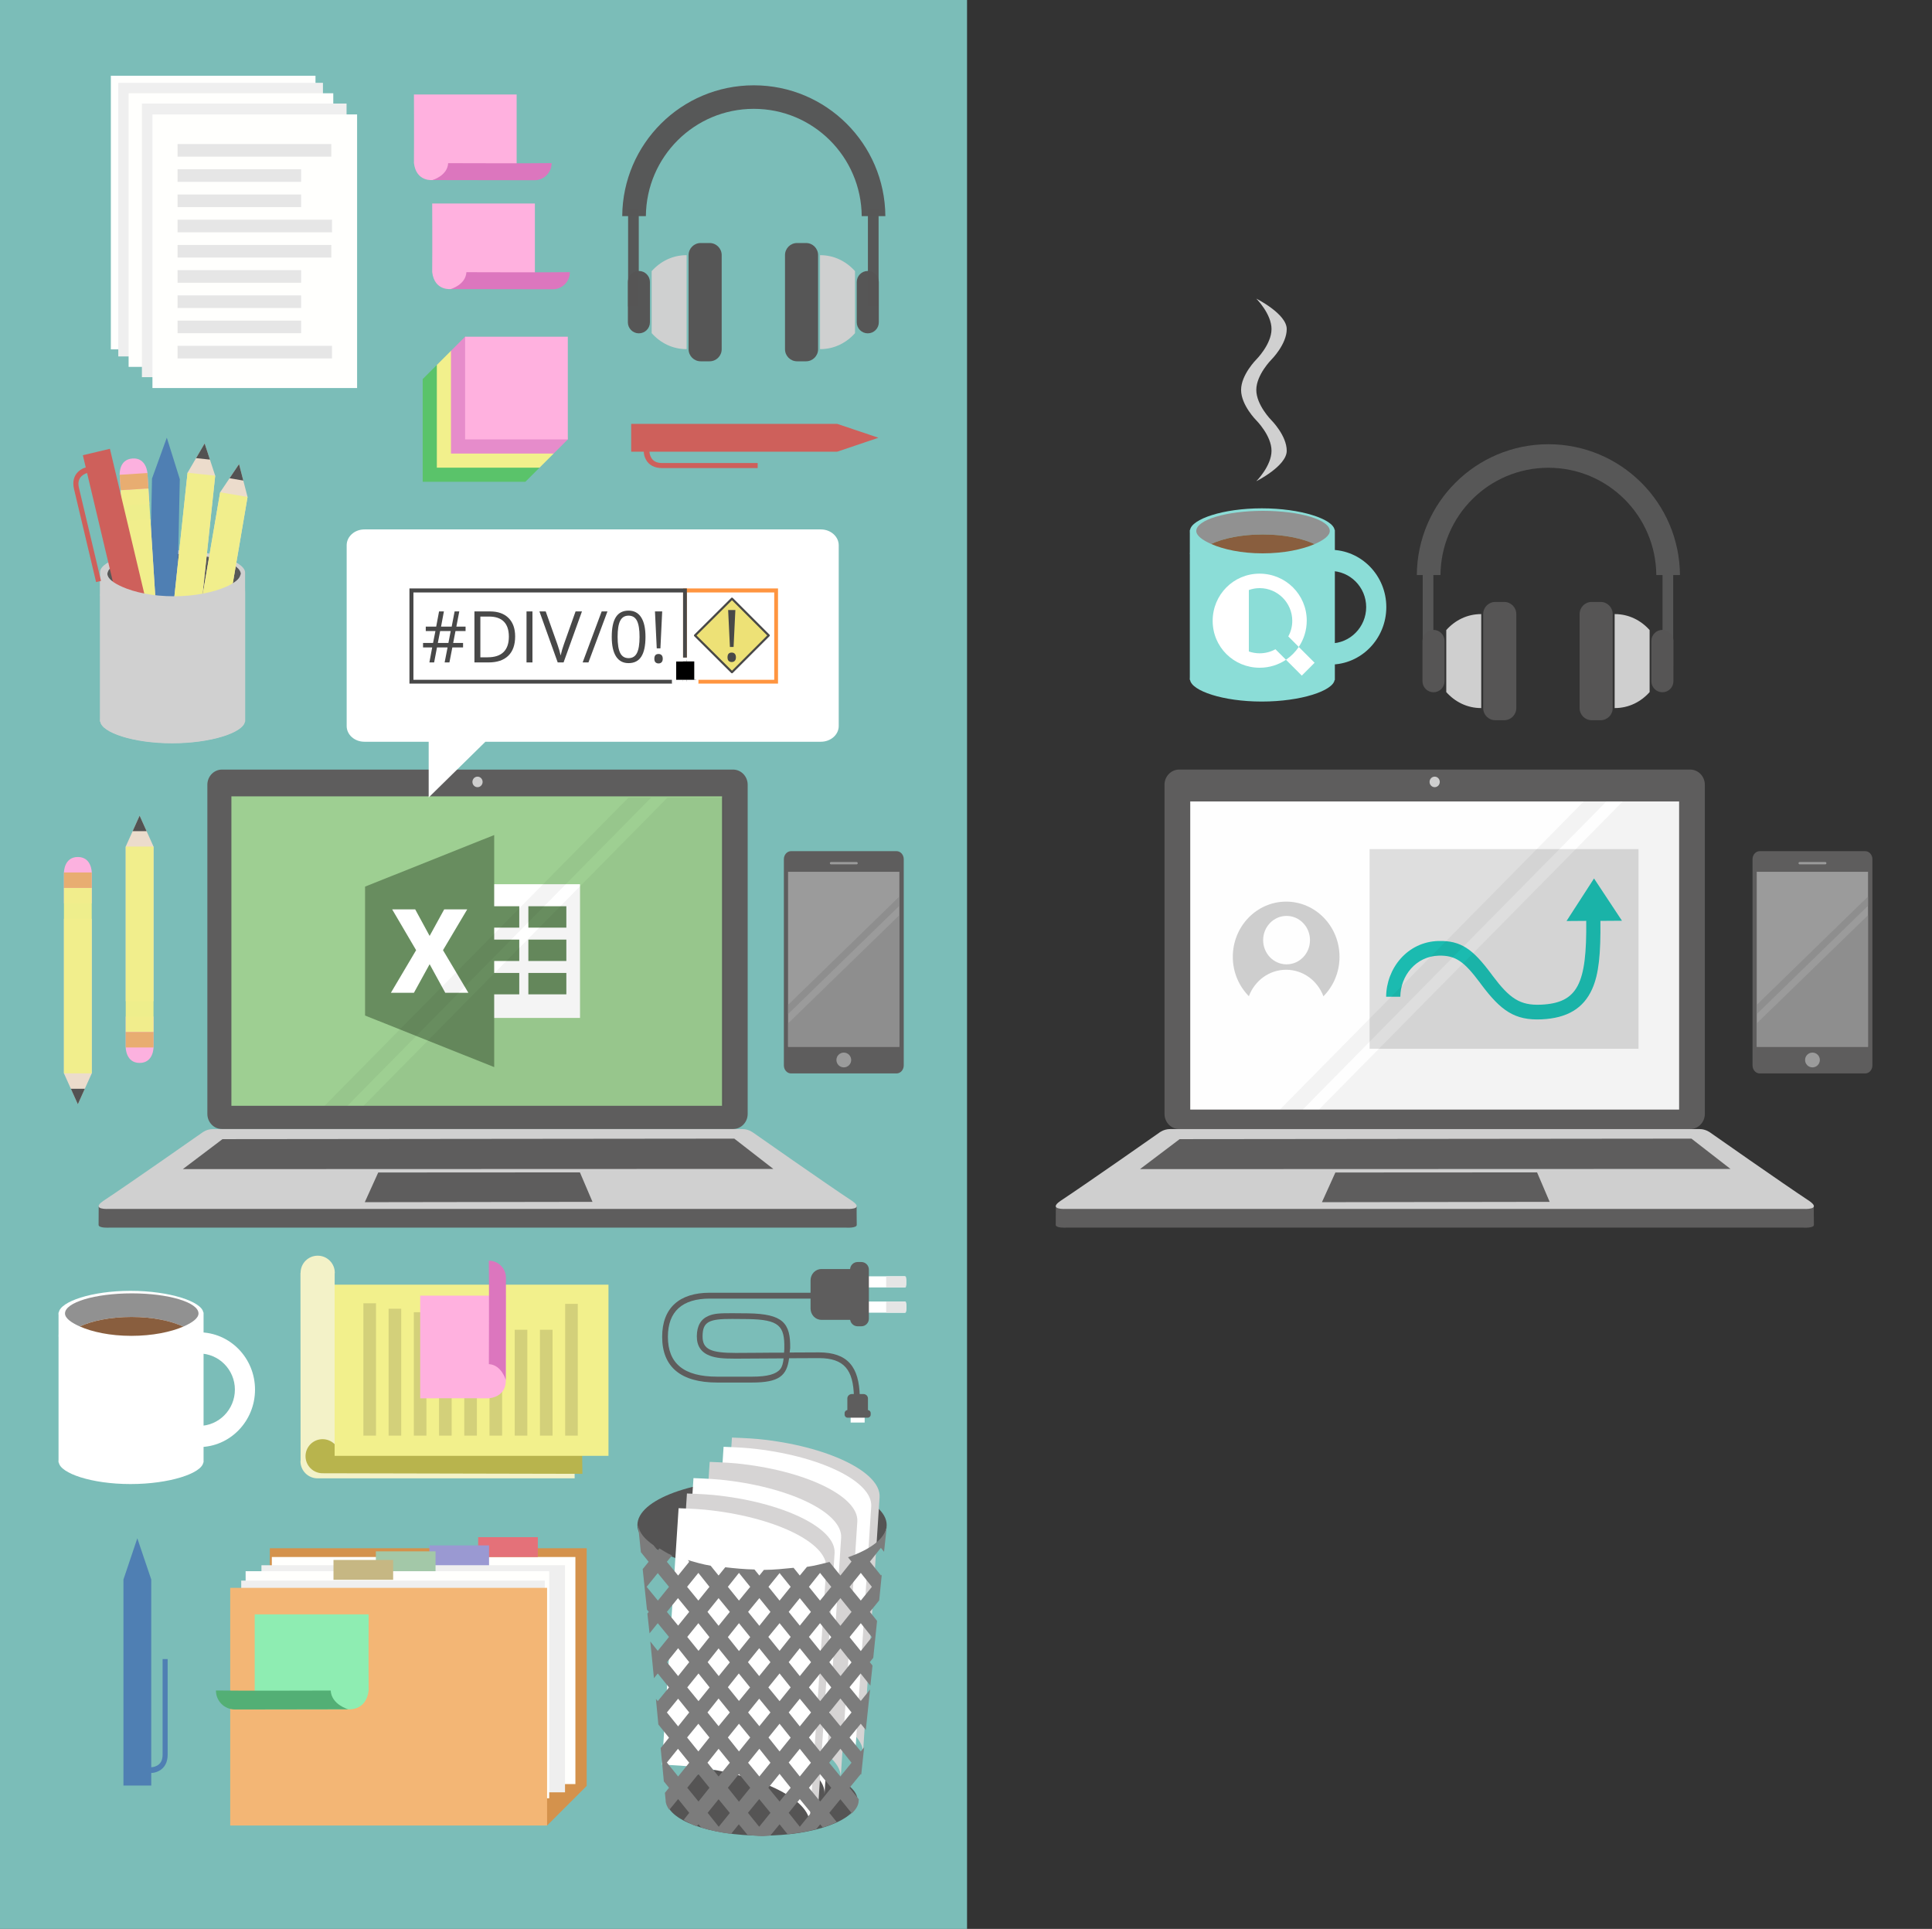 <?xml version="1.0" encoding="UTF-8" standalone="no"?>
<!DOCTYPE svg PUBLIC "-//W3C//DTD SVG 1.1//EN" "http://www.w3.org/Graphics/SVG/1.1/DTD/svg11.dtd">
<!-- Created with Vectornator (http://vectornator.io/) -->
<svg height="100%" stroke-miterlimit="10" style="fill-rule:nonzero;clip-rule:evenodd;stroke-linecap:round;stroke-linejoin:round;" version="1.1" viewBox="0 0 442.396 441.66" width="100%" xml:space="preserve" xmlns="http://www.w3.org/2000/svg" xmlns:vectornator="http://vectornator.io" xmlns:xlink="http://www.w3.org/1999/xlink">
<rect x="0" y="0" width="442.396" height="441.66" fill="#333333" stroke="none"/>
<defs/>
<clipPath id="ArtboardFrame">
<rect height="441.66" width="442.396" x="0" y="0"/>
</clipPath>
<g clip-path="url(#ArtboardFrame)" id="Layer-1" vectornator:layerName="Layer 1">
<path d="M221.437 2.61812e-14L221.437 444.023L-10.435 444.023L-10.435 1.94649e-14L221.437 2.61812e-14Z" fill="#8bddd7" fill-rule="nonzero" opacity="0.81" stroke="none"/>
<g opacity="1">
<path d="M25.382 17.345L25.382 79.996L72.244 79.996L72.244 17.345L25.382 17.345Z" fill="#fffffd" fill-rule="nonzero" opacity="1" stroke="none"/>
<path d="M27.087 18.964L27.087 81.614L73.948 81.614L73.948 18.964L27.087 18.964Z" fill="#efefef" fill-rule="nonzero" opacity="1" stroke="none"/>
<path d="M29.452 21.354L29.452 84.004L76.313 84.004L76.313 21.354L29.452 21.354Z" fill="#fffffd" fill-rule="nonzero" opacity="1" stroke="none"/>
<path d="M32.494 23.71L32.494 86.361L79.356 86.361L79.356 23.71L32.494 23.71Z" fill="#efefef" fill-rule="nonzero" opacity="1" stroke="none"/>
<g opacity="1">
<path d="M34.908 26.2L34.908 88.85L81.77 88.85L81.77 26.2L34.908 26.2Z" fill="#fffffd" fill-rule="nonzero" opacity="1" stroke="none"/>
<g opacity="1">
<path d="M40.659 56.081L40.659 58.969L75.865 58.969L75.865 56.081L40.659 56.081Z" fill="#e6e6e6" fill-rule="nonzero" opacity="1" stroke="none"/>
<path d="M40.659 32.978L40.659 35.866L75.865 35.866L75.865 32.978L40.659 32.978Z" fill="#e6e6e6" fill-rule="nonzero" opacity="1" stroke="none"/>
<path d="M40.659 61.857L40.659 64.745L68.947 64.745L68.947 61.857L40.659 61.857Z" fill="#e6e6e6" fill-rule="nonzero" opacity="1" stroke="none"/>
<path d="M40.659 38.754L40.659 41.642L68.947 41.642L68.947 38.754L40.659 38.754Z" fill="#e6e6e6" fill-rule="nonzero" opacity="1" stroke="none"/>
<path d="M40.659 67.633L40.659 70.521L68.947 70.521L68.947 67.633L40.659 67.633Z" fill="#e6e6e6" fill-rule="nonzero" opacity="1" stroke="none"/>
<path d="M40.659 44.53L40.659 47.417L68.947 47.417L68.947 44.53L40.659 44.53Z" fill="#e6e6e6" fill-rule="nonzero" opacity="1" stroke="none"/>
<path d="M40.659 73.409L40.659 76.297L68.947 76.297L68.947 73.409L40.659 73.409Z" fill="#e6e6e6" fill-rule="nonzero" opacity="1" stroke="none"/>
<path d="M40.659 50.305L40.659 53.193L58.045 53.193L76.019 53.193L76.019 50.305L40.659 50.305Z" fill="#e6e6e6" fill-rule="nonzero" opacity="1" stroke="none"/>
<path d="M40.659 79.185L40.659 82.073L58.045 82.073L76.019 82.073L76.019 79.185L40.659 79.185Z" fill="#e6e6e6" fill-rule="nonzero" opacity="1" stroke="none"/>
</g>
</g>
</g>
<g opacity="1">
<path d="M96.791 110.315L120.307 110.315L123.538 107.085L120.307 86.799L100.021 83.569L96.791 86.799L96.791 110.315Z" fill="#5ac36a" fill-rule="nonzero" opacity="1" stroke="none"/>
<path d="M100.027 107.085L123.543 107.085L126.773 103.854L123.543 83.569L103.257 80.338L100.027 83.569L100.027 107.085Z" fill="#f2f08c" fill-rule="nonzero" opacity="1" stroke="none"/>
<path d="M103.265 103.848L126.781 103.848L130.011 100.618L126.781 80.332L106.495 77.102L103.265 80.332L103.265 103.848Z" fill="#e68ccb" fill-rule="nonzero" opacity="1" stroke="none"/>
<path d="M106.503 100.614L130.019 100.614L130.019 77.097L106.503 77.097L106.503 100.614Z" fill="#ffb1df" fill-rule="nonzero" opacity="1" stroke="none"/>
</g>
<g opacity="1">
<path d="M68.801 334.581C68.801 336.745 70.554 338.498 72.718 338.498L131.584 338.498L131.516 299.298L76.635 299.298L76.635 291.579C76.637 291.529 76.664 291.486 76.664 291.435C76.664 289.271 74.912 287.518 72.747 287.518C70.583 287.518 68.83 289.271 68.83 291.435C68.83 291.445 68.83 291.455 68.83 291.464C68.83 291.464 68.801 291.464 68.801 291.464L68.83 334.437C68.828 334.487 68.801 334.53 68.801 334.581Z" fill="#f3f2c8" fill-rule="nonzero" opacity="1" stroke="#000000" stroke-linecap="butt" stroke-linejoin="round" stroke-width="0"/>
<path d="M73.864 337.335C71.708 337.335 69.961 335.588 69.961 333.433C69.961 331.278 71.708 329.531 73.864 329.531C74.93 329.531 75.896 329.958 76.6 330.651C76.762 330.81 133.251 329.674 133.251 329.674C133.251 329.674 133.363 337.467 133.363 337.467C133.363 337.467 76.019 337.335 73.864 337.335Z" fill="#b8b44d" fill-rule="nonzero" opacity="1" stroke="none"/>
<path d="M76.623 333.348L139.332 333.348L139.332 294.155L76.623 294.155L76.623 333.348Z" fill="#f2f08c" fill-rule="nonzero" opacity="1" stroke="none"/>
<g opacity="1">
<path d="M109.198 328.721L106.311 328.721L106.311 298.549L109.198 298.549L109.198 328.721Z" fill="#d3d07a" fill-rule="nonzero" opacity="1" stroke="none"/>
<path d="M132.302 328.721L129.414 328.721L129.414 298.549L132.302 298.549L132.302 328.721Z" fill="#d3d07a" fill-rule="nonzero" opacity="1" stroke="none"/>
<path d="M103.423 328.721L100.535 328.721L100.535 304.478L103.423 304.478L103.423 328.721Z" fill="#d3d07a" fill-rule="nonzero" opacity="1" stroke="none"/>
<path d="M126.526 328.721L123.638 328.721L123.638 304.478L126.526 304.478L126.526 328.721Z" fill="#d3d07a" fill-rule="nonzero" opacity="1" stroke="none"/>
<path d="M97.647 328.721L94.759 328.721L94.759 300.465L97.647 300.465L97.647 328.721Z" fill="#d3d07a" fill-rule="nonzero" opacity="1" stroke="none"/>
<path d="M120.75 328.721L117.862 328.721L117.862 304.478L120.75 304.478L120.75 328.721Z" fill="#d3d07a" fill-rule="nonzero" opacity="1" stroke="none"/>
<path d="M91.871 328.721L88.983 328.721L88.983 299.662L91.871 299.662L91.871 328.721Z" fill="#d3d07a" fill-rule="nonzero" opacity="1" stroke="none"/>
<path d="M114.974 328.721L112.086 328.721L112.086 313.821L112.086 298.417L114.974 298.417L114.974 328.721Z" fill="#d3d07a" fill-rule="nonzero" opacity="1" stroke="none"/>
<path d="M86.095 328.721L83.207 328.721L83.207 313.821L83.207 298.417L86.095 298.417L86.095 328.721Z" fill="#d3d07a" fill-rule="nonzero" opacity="1" stroke="none"/>
</g>
<g opacity="1">
<path d="M96.22 320.183L96.22 296.667L115.801 296.667L115.801 315.77C115.801 315.77 116.373 319.657 111.913 320.183C106.422 320.134 96.22 320.183 96.22 320.183Z" fill="#ffb1df" fill-rule="nonzero" opacity="1" stroke="#000000" stroke-linecap="butt" stroke-linejoin="round" stroke-width="0"/>
<path d="M115.816 315.969C115.816 315.969 114.853 312.511 111.945 312.349C111.945 310.195 112.015 293.311 111.931 288.662C114.098 288.662 115.854 290.409 115.854 292.563C115.854 294.717 115.816 315.969 115.816 315.969Z" fill="#dc76be" fill-rule="nonzero" opacity="1" stroke="none"/>
</g>
</g>
<g opacity="1">
<path d="M94.786 21.636L118.302 21.636L118.302 41.216L99.199 41.216C99.199 41.216 95.311 41.788 94.786 37.329C94.835 31.837 94.786 21.636 94.786 21.636Z" fill="#ffb1df" fill-rule="nonzero" opacity="1" stroke="#000000" stroke-linecap="butt" stroke-linejoin="round" stroke-width="0"/>
<path d="M99 41.232C99 41.232 102.458 40.268 102.619 37.36C104.774 37.36 121.657 37.431 126.307 37.347C126.307 39.514 124.56 41.27 122.406 41.27C120.252 41.27 99 41.232 99 41.232Z" fill="#dc76be" fill-rule="nonzero" opacity="1" stroke="none"/>
</g>
<g opacity="1">
<path d="M98.965 46.601L122.481 46.601L122.481 66.181L103.377 66.181C103.377 66.181 99.49 66.754 98.965 62.294C99.013 56.803 98.965 46.601 98.965 46.601Z" fill="#ffb1df" fill-rule="nonzero" opacity="1" stroke="#000000" stroke-linecap="butt" stroke-linejoin="round" stroke-width="0"/>
<path d="M103.178 66.197C103.178 66.197 106.637 65.234 106.798 62.325C108.953 62.325 125.836 62.396 130.485 62.312C130.485 64.479 128.739 66.235 126.585 66.235C124.43 66.235 103.178 66.197 103.178 66.197Z" fill="#dc76be" fill-rule="nonzero" opacity="1" stroke="none"/>
</g>
<g opacity="1">
<path d="M61.784 354.504L61.784 408.924L125.274 417.994L134.344 408.924L134.344 354.504L61.784 354.504Z" fill="#d4924c" fill-rule="nonzero" opacity="1" stroke="none"/>
<g opacity="1">
<path d="M131.757 356.511L62.244 356.511L62.244 408.506L131.757 408.506L131.757 356.511Z" fill="#fffffd" fill-rule="nonzero" opacity="1" stroke="none"/>
<path d="M109.492 351.969L123.154 351.969L123.154 356.511L109.492 356.511L109.492 351.969Z" fill="#e47179" fill-rule="nonzero" opacity="1" stroke="none"/>
</g>
<g opacity="1">
<path d="M129.379 358.398L59.866 358.398L59.866 410.392L129.379 410.392L129.379 358.398Z" fill="#efefef" fill-rule="nonzero" opacity="1" stroke="none"/>
<path d="M98.322 353.855L111.984 353.855L111.984 358.398L98.322 358.398L98.322 353.855Z" fill="#9a99d2" fill-rule="nonzero" opacity="1" stroke="none"/>
</g>
<g opacity="1">
<path d="M125.758 359.761L56.245 359.761L56.245 411.755L125.758 411.755L125.758 359.761Z" fill="#fffffd" fill-rule="nonzero" opacity="1" stroke="none"/>
<path d="M86.069 355.218L99.731 355.218L99.731 359.761L86.069 359.761L86.069 355.218Z" fill="#a3c8a8" fill-rule="nonzero" opacity="1" stroke="none"/>
</g>
<g opacity="1">
<path d="M124.749 361.917L55.236 361.917L55.236 413.912L124.749 413.912L124.749 361.917Z" fill="#efefef" fill-rule="nonzero" opacity="1" stroke="none"/>
<path d="M76.363 357.185L90.025 357.185L90.025 361.728L76.363 361.728L76.363 357.185Z" fill="#c6b783" fill-rule="nonzero" opacity="1" stroke="none"/>
</g>
<path d="M52.714 363.574L52.714 417.994L125.274 417.994L125.274 363.574L52.714 363.574Z" fill="#f3b675" fill-rule="nonzero" opacity="1" stroke="none"/>
<path d="M84.416 369.641L58.324 369.641L58.324 391.366L79.52 391.366C79.52 391.366 83.833 392 84.416 387.053C84.362 380.96 84.416 369.641 84.416 369.641Z" fill="#8eedb2" fill-rule="nonzero" opacity="1" stroke="none"/>
<path d="M79.741 391.383C79.741 391.383 75.903 390.314 75.725 387.087C73.334 387.087 54.601 387.166 49.443 387.073C49.443 389.477 51.38 391.426 53.771 391.426C56.161 391.426 79.741 391.383 79.741 391.383Z" fill="#53af75" fill-rule="nonzero" opacity="1" stroke="none"/>
</g>
<g opacity="1">
<g opacity="1">
<g opacity="1">
<path d="M48.755 262.816C47.291 262.811 46.255 263.656 46.255 263.656L22.599 276.177C22.599 276.177 22.574 280.194 22.575 280.462C22.576 281.24 24.954 281.097 24.954 281.097L25.603 281.097L189.453 281.097L189.518 281.097L193.804 281.097C193.804 281.097 196.246 281.243 196.182 280.431C196.161 280.164 196.152 276.16 196.152 276.16L172.503 263.656C172.503 263.656 171.467 262.811 170.003 262.816C170.003 262.816 169.104 262.816 169.094 262.816C138.426 262.833 50.997 262.817 49.664 262.816C49.654 262.816 48.755 262.816 48.755 262.816Z" fill="#5e5d5d" fill-rule="nonzero" opacity="1" stroke="none"/>
<path d="M47.482 255.05L47.482 179.683C47.482 177.766 48.984 176.212 50.837 176.212L167.851 176.212C169.704 176.212 171.206 177.766 171.206 179.683L171.206 255.05C171.206 256.967 169.704 258.521 167.851 258.521L50.837 258.521C48.984 258.521 47.482 256.967 47.482 255.05Z" fill="#5e5d5d" fill-rule="nonzero" opacity="1" stroke="none"/>
<path d="M48.755 258.529C47.291 258.524 46.255 259.369 46.255 259.369C46.255 259.369 29.622 271.04 23.622 274.995C20.648 277.069 24.954 276.81 24.954 276.81L25.603 276.81L189.453 276.81L189.518 276.81L193.804 276.81C193.804 276.81 198.11 277.069 195.136 274.995C189.136 271.04 172.503 259.369 172.503 259.369C172.503 259.369 171.467 258.524 170.003 258.529C170.003 258.529 169.104 258.529 169.094 258.529C138.426 258.546 50.997 258.53 49.664 258.529C49.654 258.529 48.755 258.529 48.755 258.529Z" fill="#d0d0d0" fill-rule="nonzero" opacity="1" stroke="none"/>
<path d="M50.941 260.834L41.864 267.696L177.076 267.651L168.14 260.716L50.941 260.834Z" fill="#5e5d5d" fill-rule="nonzero" opacity="1" stroke="none"/>
<path d="M86.608 268.47L83.531 275.267L135.67 275.188L132.791 268.443L86.608 268.47Z" fill="#5e5d5d" fill-rule="nonzero" opacity="1" stroke="none"/>
</g>
<path d="M108.177 179.036C108.177 178.369 108.699 177.828 109.344 177.828C109.989 177.828 110.511 178.369 110.511 179.036C110.511 179.703 109.989 180.244 109.344 180.244C108.699 180.244 108.177 179.703 108.177 179.036Z" fill="#cecece" fill-rule="nonzero" opacity="1" stroke="#000000" stroke-linecap="butt" stroke-linejoin="round" stroke-width="0"/>
</g>
<g opacity="1">
<path d="M52.987 182.344L52.987 253.195L165.335 253.195L165.335 182.344L52.987 182.344Z" fill="#9ecf92" fill-rule="nonzero" opacity="1" stroke="none"/>
<g opacity="1">
<path d="M132.814 202.462L132.814 233.077L109.161 233.077L109.161 202.462L132.814 202.462Z" fill="#ffffff" fill-rule="nonzero" opacity="1" stroke="none"/>
<path d="M129.685 207.505L129.685 212.404L120.987 212.404L120.987 207.505L129.685 207.505Z" fill="#688d5f" fill-rule="nonzero" opacity="1" stroke="none"/>
<path d="M118.902 207.505L118.902 212.404L110.204 212.404L110.204 207.505L118.902 207.505Z" fill="#688d5f" fill-rule="nonzero" opacity="1" stroke="none"/>
<path d="M129.685 215.142L129.685 220.041L120.987 220.041L120.987 215.142L129.685 215.142Z" fill="#688d5f" fill-rule="nonzero" opacity="1" stroke="none"/>
<path d="M118.902 215.142L118.902 220.041L110.204 220.041L110.204 215.142L118.902 215.142Z" fill="#688d5f" fill-rule="nonzero" opacity="1" stroke="none"/>
<path d="M129.685 222.779L129.685 227.678L120.987 227.678L120.987 222.779L129.685 222.779Z" fill="#688d5f" fill-rule="nonzero" opacity="1" stroke="none"/>
<path d="M118.902 222.779L118.902 227.678L110.204 227.678L110.204 222.779L118.902 222.779Z" fill="#688d5f" fill-rule="nonzero" opacity="1" stroke="none"/>
</g>
<path d="M113.161 191.201L113.161 244.339L83.596 232.53L83.596 203.009L113.161 191.201Z" fill="#688d5f" fill-rule="nonzero" opacity="1" stroke="none"/>
<path d="M95.284 217.565L89.798 208.217L95.071 208.217L98.378 214.301L101.716 208.217L106.989 208.217L101.441 217.565L107.248 227.322L101.959 227.322L98.378 220.777L94.781 227.322L89.508 227.322L95.284 217.565Z" fill="#ffffff" fill-rule="nonzero" opacity="1" stroke="none"/>
</g>
<path d="M143.911 182.628L74.325 253.195L79.553 253.195L149.106 182.628L143.911 182.628Z" fill="#000000" fill-rule="nonzero" opacity="0.043" stroke="none"/>
<path d="M152.84 182.628L83.254 253.195L165.732 253.195L165.732 182.628L152.84 182.628Z" fill="#000000" fill-rule="nonzero" opacity="0.043" stroke="none"/>
</g>
<path d="M193.97 191.076L193.97 191.076L193.97 191.146L193.97 191.146L193.97 191.076Z" fill="#4c4c4c" fill-rule="nonzero" opacity="1" stroke="none"/>
<g opacity="1">
<path d="M181.149 194.89L205.286 194.89C206.2 194.89 206.942 195.713 206.942 196.728L206.942 243.951C206.942 244.966 206.2 245.789 205.286 245.789L181.149 245.789C180.234 245.789 179.493 244.966 179.493 243.951L179.493 196.728C179.493 195.713 180.234 194.89 181.149 194.89Z" fill="#5e5d5d" fill-rule="nonzero" opacity="1" stroke="none"/>
<path d="M180.455 199.615L205.942 199.615L205.942 239.696L180.455 239.696L180.455 199.615Z" fill="#9b9b9b" fill-rule="nonzero" opacity="1" stroke="none"/>
<path d="M191.525 242.708C191.525 241.773 192.283 241.016 193.217 241.016C194.152 241.016 194.909 241.773 194.909 242.708C194.909 243.642 194.152 244.399 193.217 244.399C192.283 244.399 191.525 243.642 191.525 242.708Z" fill="#9b9b9b" fill-rule="nonzero" opacity="1" stroke="none"/>
<path d="M190.292 197.376L196.142 197.376C196.291 197.376 196.411 197.497 196.411 197.645L196.411 197.645C196.411 197.794 196.291 197.914 196.142 197.914L190.292 197.914C190.144 197.914 190.023 197.794 190.023 197.645L190.023 197.645C190.023 197.497 190.144 197.376 190.292 197.376Z" fill="#9b9b9b" fill-rule="nonzero" opacity="1" stroke="none"/>
<g opacity="0.669">
<path d="M205.944 209.548L180.453 234.329L180.453 239.696L205.944 239.696L205.944 209.548Z" fill="#888888" fill-rule="nonzero" opacity="1" stroke="none"/>
<path d="M205.944 205.272L180.453 230.09L180.453 232.2L205.944 207.401L205.944 205.272Z" fill="#888888" fill-rule="nonzero" opacity="1" stroke="none"/>
</g>
</g>
<g opacity="1">
<path d="M402.955 194.89L427.092 194.89C428.007 194.89 428.748 195.713 428.748 196.728L428.748 243.951C428.748 244.966 428.007 245.789 427.092 245.789L402.955 245.789C402.041 245.789 401.3 244.966 401.3 243.951L401.3 196.728C401.3 195.713 402.041 194.89 402.955 194.89Z" fill="#5e5d5d" fill-rule="nonzero" opacity="1" stroke="none"/>
<path d="M402.262 199.615L427.749 199.615L427.749 239.696L402.262 239.696L402.262 199.615Z" fill="#9b9b9b" fill-rule="nonzero" opacity="1" stroke="none"/>
<path d="M413.332 242.708C413.332 241.773 414.089 241.016 415.024 241.016C415.958 241.016 416.716 241.773 416.716 242.708C416.716 243.642 415.958 244.399 415.024 244.399C414.089 244.399 413.332 243.642 413.332 242.708Z" fill="#9b9b9b" fill-rule="nonzero" opacity="1" stroke="none"/>
<path d="M412.099 197.376L417.949 197.376C418.097 197.376 418.218 197.497 418.218 197.645L418.218 197.645C418.218 197.794 418.097 197.914 417.949 197.914L412.099 197.914C411.95 197.914 411.83 197.794 411.83 197.645L411.83 197.645C411.83 197.497 411.95 197.376 412.099 197.376Z" fill="#9b9b9b" fill-rule="nonzero" opacity="1" stroke="none"/>
<g opacity="0.669">
<path d="M427.751 209.548L402.26 234.329L402.26 239.696L427.751 239.696L427.751 209.548Z" fill="#888888" fill-rule="nonzero" opacity="1" stroke="none"/>
<path d="M427.751 205.272L402.26 230.09L402.26 232.2L427.751 207.401L427.751 205.272Z" fill="#888888" fill-rule="nonzero" opacity="1" stroke="none"/>
</g>
</g>
<g opacity="1">
<path d="M83.443 121.222C81.194 121.222 79.382 122.854 79.382 124.851L79.382 166.239C79.382 168.236 81.194 169.839 83.443 169.839L98.16 169.839L98.16 182.598L111.15 169.839L187.964 169.839C190.213 169.839 192.054 168.236 192.054 166.239L192.054 124.851C192.054 122.854 190.213 121.222 187.964 121.222L83.443 121.222Z" fill="#ffffff" fill-rule="nonzero" opacity="1" stroke="none"/>
<g opacity="1">
<path d="M167.531 137.112L175.955 145.399L167.708 153.867L159.001 145.58L167.531 137.112Z" fill="#ede176" fill-rule="nonzero" opacity="1" stroke="none"/>
<path d="M154.304 151.079L159.4 151.079L159.4 156.024L154.304 156.024L154.304 151.079Z" fill="#000000" fill-rule="nonzero" opacity="1" stroke="none"/>
<g opacity="1">
<path d="M167.436 136.91C166.382 137.963 160.028 144.274 158.975 145.328C158.877 145.425 158.878 145.578 158.975 145.675L167.436 154.093C167.533 154.19 167.686 154.19 167.783 154.093L176.201 145.675C176.298 145.578 176.298 145.425 176.201 145.328L167.783 136.91C167.686 136.813 167.533 136.813 167.436 136.91ZM167.61 137.431L175.68 145.501L167.61 153.572L159.495 145.501C160.709 144.288 166.396 138.644 167.61 137.431Z" fill="#484848" fill-rule="nonzero" opacity="1" stroke="none"/>
<path d="M167.979 148.137L167.14 148.137L166.733 139.677L168.387 139.677L167.979 148.137ZM166.589 150.51C166.589 149.785 166.909 149.423 167.548 149.423C167.857 149.423 168.095 149.516 168.263 149.703C168.43 149.889 168.514 150.158 168.514 150.51C168.514 150.85 168.429 151.115 168.259 151.304C168.088 151.494 167.851 151.588 167.548 151.588C167.271 151.588 167.042 151.504 166.861 151.336C166.68 151.169 166.589 150.893 166.589 150.51Z" fill="#484848" fill-rule="nonzero" opacity="1" stroke="none"/>
<g opacity="1">
<path d="M104.299 144.496L103.772 147.213L106.033 147.213L106.033 148.243L103.58 148.243L102.909 151.678L101.815 151.678L102.486 148.243L100.065 148.243L99.41 151.678L98.324 151.678L98.963 148.243L96.87 148.243L96.87 147.213L99.163 147.213L99.706 144.496L97.493 144.496L97.493 143.482L99.882 143.482L100.537 139.999L101.647 139.999L100.992 143.482L103.429 143.482L104.1 139.999L105.17 139.999L104.499 143.482L106.608 143.482L106.608 144.496L104.299 144.496ZM100.257 147.213L102.678 147.213L103.205 144.496L100.784 144.496L100.257 147.213Z" fill="#484848" fill-rule="nonzero" opacity="1" stroke="none"/>
<path d="M117.96 145.727C117.96 147.655 117.436 149.128 116.39 150.148C115.343 151.168 113.838 151.678 111.872 151.678L108.637 151.678L108.637 139.999L112.216 139.999C114.032 139.999 115.443 140.502 116.45 141.509C117.456 142.515 117.96 143.921 117.96 145.727ZM116.522 145.775C116.522 144.251 116.14 143.104 115.375 142.332C114.611 141.559 113.475 141.173 111.968 141.173L109.995 141.173L109.995 150.504L111.649 150.504C113.268 150.504 114.485 150.106 115.299 149.31C116.114 148.513 116.522 147.335 116.522 145.775Z" fill="#484848" fill-rule="nonzero" opacity="1" stroke="none"/>
<path d="M120.564 151.678L120.564 139.999L121.922 139.999L121.922 151.678L120.564 151.678Z" fill="#484848" fill-rule="nonzero" opacity="1" stroke="none"/>
<path d="M131.796 139.999L133.258 139.999L129.048 151.678L127.706 151.678L123.52 139.999L124.958 139.999L127.642 147.556C127.951 148.424 128.196 149.268 128.377 150.088C128.568 149.226 128.819 148.366 129.128 147.508L131.796 139.999Z" fill="#484848" fill-rule="nonzero" opacity="1" stroke="none"/>
<path d="M139.097 139.999L134.744 151.678L133.417 151.678L137.771 139.999L139.097 139.999Z" fill="#484848" fill-rule="nonzero" opacity="1" stroke="none"/>
<path d="M147.805 145.823C147.805 147.841 147.487 149.348 146.85 150.344C146.214 151.34 145.24 151.838 143.93 151.838C142.673 151.838 141.717 151.328 141.062 150.308C140.407 149.288 140.08 147.793 140.08 145.823C140.08 143.788 140.397 142.278 141.03 141.293C141.664 140.308 142.631 139.815 143.93 139.815C145.198 139.815 146.16 140.329 146.818 141.357C147.476 142.385 147.805 143.873 147.805 145.823ZM141.422 145.823C141.422 147.521 141.622 148.758 142.021 149.533C142.42 150.308 143.057 150.696 143.93 150.696C144.814 150.696 145.455 150.303 145.852 149.517C146.248 148.732 146.447 147.5 146.447 145.823C146.447 144.145 146.248 142.916 145.852 142.136C145.455 141.356 144.814 140.966 143.93 140.966C143.057 140.966 142.42 141.35 142.021 142.12C141.622 142.889 141.422 144.124 141.422 145.823Z" fill="#484848" fill-rule="nonzero" opacity="1" stroke="none"/>
<path d="M151.224 148.459L150.385 148.459L149.978 139.999L151.631 139.999L151.224 148.459ZM149.834 150.831C149.834 150.107 150.153 149.745 150.792 149.745C151.101 149.745 151.34 149.838 151.507 150.025C151.675 150.211 151.759 150.48 151.759 150.831C151.759 151.172 151.674 151.437 151.503 151.626C151.333 151.815 151.096 151.91 150.792 151.91C150.516 151.91 150.287 151.826 150.105 151.658C149.924 151.49 149.834 151.215 149.834 150.831Z" fill="#484848" fill-rule="nonzero" opacity="1" stroke="none"/>
</g>
<path d="M153.898 150.578L153.898 155.655L154.809 155.655C154.809 154.718 154.809 152.384 154.809 151.446L156.414 151.446L156.414 150.578L153.898 150.578Z" fill="#ffffff" fill-rule="nonzero" opacity="1" stroke="none"/>
<path d="M156.414 134.74L156.414 150.578L157.282 150.578C157.282 145.063 157.282 136.669 157.282 135.652L177.286 135.652L177.286 155.655L159.886 155.655L159.886 156.523L178.154 156.523L178.154 134.74L156.414 134.74Z" fill="#ff9540" fill-rule="nonzero" opacity="1" stroke="none"/>
<path d="M93.757 134.74L93.757 156.523L153.898 156.523L153.898 155.655L94.668 155.655C94.668 154.292 94.668 137.015 94.668 135.652L156.414 135.652L156.414 150.578L157.282 150.578L157.282 134.74L93.757 134.74Z" fill="#484848" fill-rule="nonzero" opacity="1" stroke="none"/>
<path d="M156.414 150.578L156.414 151.446L157.282 151.446C157.282 151.158 157.282 150.899 157.282 150.578L156.414 150.578Z" fill="#ffffff" fill-rule="nonzero" opacity="1" stroke="none"/>
<path d="M153.898 150.578L153.898 155.655L153.898 156.523L156.414 156.523L156.414 155.655L154.809 155.655C154.809 154.718 154.809 152.384 154.809 151.446L156.414 151.446L156.414 150.578L153.898 150.578Z" fill="#ffffff" fill-rule="nonzero" opacity="1" stroke="none"/>
<path d="M156.414 155.655L156.414 156.523L157.282 156.523L157.282 155.655L156.414 155.655Z" fill="#ffffff" fill-rule="nonzero" opacity="1" stroke="none"/>
<path d="M157.282 150.578L157.282 151.446L158.975 151.446L158.975 155.655L159.886 155.655L159.886 150.578L157.282 150.578Z" fill="#ffffff" fill-rule="nonzero" opacity="1" stroke="none"/>
<path d="M157.282 155.655L157.282 156.523L159.886 156.523L159.886 155.655L158.975 155.655L157.282 155.655Z" fill="#ffffff" fill-rule="nonzero" opacity="1" stroke="none"/>
</g>
</g>
</g>
<g opacity="1">
<path d="M172.607 19.534C156.023 19.534 142.592 32.931 142.48 49.488L147.895 49.488C148.006 35.913 159.005 24.92 172.607 24.92C186.208 24.92 197.207 35.913 197.318 49.488L202.733 49.488C202.621 32.931 189.19 19.534 172.607 19.534Z" fill="#585858" fill-rule="nonzero" opacity="0.995" stroke="none"/>
<g opacity="1">
<path d="M198.74 47.865L201.182 47.865L201.182 70.173L198.74 70.173L198.74 47.865Z" fill="#585858" fill-rule="nonzero" opacity="0.995" stroke="none"/>
<g opacity="1">
<path d="M182.518 55.644L184.566 55.644C186.093 55.644 187.331 56.882 187.331 58.409L187.331 79.963C187.331 81.49 186.093 82.728 184.566 82.728L182.518 82.728C180.991 82.728 179.753 81.49 179.753 79.963L179.753 58.409C179.753 56.882 180.991 55.644 182.518 55.644Z" fill="#565555" fill-rule="nonzero" opacity="0.985" stroke="none"/>
<path d="M198.708 62.045L198.708 62.045C200.103 62.045 201.234 63.176 201.234 64.572L201.234 73.8C201.234 75.195 200.103 76.326 198.708 76.326L198.708 76.326C197.313 76.326 196.183 75.195 196.183 73.8L196.183 64.572C196.183 63.176 197.313 62.045 198.708 62.045Z" fill="#565555" fill-rule="nonzero" opacity="0.985" stroke="none"/>
<path d="M187.778 58.428L187.778 79.943C187.795 79.943 187.818 79.943 187.835 79.943C191.031 79.943 193.812 78.499 195.785 76.285L195.785 62.086C193.812 59.873 191.031 58.428 187.835 58.428C187.818 58.428 187.795 58.428 187.778 58.428Z" fill="#d0d0d0" fill-rule="nonzero" opacity="0.995" stroke="none"/>
</g>
</g>
<g opacity="1">
<path d="M146.267 47.865L143.825 47.865L143.825 70.173L146.267 70.173L146.267 47.865Z" fill="#585858" fill-rule="nonzero" opacity="0.995" stroke="none"/>
<g opacity="1">
<path d="M162.489 55.644L160.441 55.644C158.914 55.644 157.676 56.882 157.676 58.409L157.676 79.963C157.676 81.49 158.914 82.728 160.441 82.728L162.489 82.728C164.016 82.728 165.254 81.49 165.254 79.963L165.254 58.409C165.254 56.882 164.016 55.644 162.489 55.644Z" fill="#565555" fill-rule="nonzero" opacity="0.985" stroke="none"/>
<path d="M146.298 62.045L146.298 62.045C144.903 62.045 143.772 63.176 143.772 64.572L143.772 73.8C143.772 75.195 144.903 76.326 146.298 76.326L146.298 76.326C147.693 76.326 148.824 75.195 148.824 73.8L148.824 64.572C148.824 63.176 147.693 62.045 146.298 62.045Z" fill="#565555" fill-rule="nonzero" opacity="0.985" stroke="none"/>
<path d="M157.229 58.428L157.229 79.943C157.212 79.943 157.189 79.943 157.172 79.943C153.975 79.943 151.195 78.499 149.222 76.285L149.222 62.086C151.195 59.873 153.975 58.428 157.172 58.428C157.189 58.428 157.212 58.428 157.229 58.428Z" fill="#d0d0d0" fill-rule="nonzero" opacity="0.995" stroke="none"/>
</g>
</g>
</g>
<g opacity="1">
<path d="M145.959 349.185C145.959 343.381 158.736 338.677 174.497 338.677C190.257 338.677 203.034 343.381 203.034 349.185C203.034 354.988 190.257 359.693 174.497 359.693C158.736 359.693 145.959 354.988 145.959 349.185Z" fill="#555454" fill-rule="nonzero" opacity="1" stroke="none"/>
<path d="M152.621 412.259C152.621 407.81 162.415 404.204 174.497 404.204C186.578 404.204 196.372 407.81 196.372 412.259C196.372 416.708 186.578 420.314 174.497 420.314C162.415 420.314 152.621 416.708 152.621 412.259Z" fill="#555454" fill-rule="nonzero" opacity="1" stroke="none"/>
<g opacity="1">
<path d="M173.658 329.505C171.589 329.3 167.601 329.163 167.601 329.163L163.799 387.877C163.799 387.877 167.784 388.057 169.853 388.262C185.563 389.822 197.982 395.745 197.608 401.53C197.233 407.315 201.19 346.212 201.41 342.816C201.785 337.031 189.369 331.065 173.658 329.505Z" fill="#d6d4d4" fill-rule="nonzero" opacity="1" stroke="none"/>
<path d="M171.745 331.62C169.676 331.414 165.688 331.278 165.688 331.278L161.885 389.992C161.885 389.992 165.871 390.171 167.94 390.377C183.65 391.936 196.069 397.859 195.694 403.644C195.32 409.429 199.277 348.327 199.497 344.93C199.872 339.145 187.455 333.179 171.745 331.62Z" fill="#ffffff" fill-rule="nonzero" opacity="1" stroke="none"/>
<path d="M168.56 335.074C166.492 334.869 162.503 334.732 162.503 334.732L158.701 393.446C158.701 393.446 162.686 393.626 164.755 393.831C180.465 395.391 192.884 401.314 192.51 407.099C192.135 412.883 196.092 351.781 196.312 348.385C196.687 342.6 184.271 336.634 168.56 335.074Z" fill="#d6d4d4" fill-rule="nonzero" opacity="1" stroke="none"/>
<path d="M164.852 338.791C162.783 338.585 158.794 338.449 158.794 338.449L154.992 397.163C154.992 397.163 158.977 397.342 161.046 397.548C176.757 399.107 189.175 405.03 188.801 410.815C188.426 416.6 192.384 355.498 192.603 352.101C192.978 346.316 180.562 340.35 164.852 338.791Z" fill="#ffffff" fill-rule="nonzero" opacity="1" stroke="none"/>
<path d="M163.355 342.308C161.286 342.102 157.298 341.966 157.298 341.966L153.495 400.68C153.495 400.68 157.48 400.859 159.549 401.065C175.26 402.625 187.679 408.548 187.304 414.333C186.93 420.117 190.887 359.015 191.107 355.618C191.481 349.834 179.065 343.868 163.355 342.308Z" fill="#d6d4d4" fill-rule="nonzero" opacity="1" stroke="none"/>
<path d="M161.445 345.679C159.376 345.474 155.388 345.337 155.388 345.337L151.585 404.052C151.585 404.052 155.57 404.231 157.639 404.436C173.35 405.996 185.769 411.919 185.394 417.704C185.019 423.489 188.977 362.386 189.197 358.99C189.571 353.205 177.155 347.239 161.445 345.679Z" fill="#ffffff" fill-rule="nonzero" opacity="1" stroke="none"/>
</g>
<path d="M146.122 349.327C146.122 349.327 146.631 354.31 146.748 355.407L148.524 357.606L147.166 359.288C147.439 361.839 147.713 364.511 148.141 368.559L148.559 369.076L148.246 369.464C148.46 371.491 148.501 371.778 148.733 373.992L150.614 371.664L153.191 374.811L150.614 378.002L148.908 375.846C149.319 379.786 149.337 380.281 149.743 384.255L150.614 383.177L153.191 386.368L150.614 389.515L150.196 388.998C150.45 391.52 150.538 392.644 150.753 394.862L153.191 397.881L151.276 400.252C151.491 402.597 151.917 406.601 152.007 407.885L153.191 409.351L152.251 410.515C152.26 410.71 152.425 412.163 152.425 412.283C152.425 413.016 152.767 413.72 153.261 414.396L155.281 411.938L157.823 415.086L156.534 416.724C157.483 417.24 158.329 417.769 159.564 418.191L159.947 417.716L160.539 418.449C162.575 419.074 164.843 419.591 167.4 419.915L169.176 417.716L171.196 420.174C172.32 420.239 173.331 420.433 174.505 420.433C175.171 420.433 175.734 420.325 176.385 420.303L178.51 417.716L180.355 420.002C182.761 419.753 184.904 419.351 186.903 418.837L187.808 417.716L188.4 418.449C189.616 418.079 190.628 417.655 191.604 417.199L189.898 415.086L192.44 411.981L194.982 415.129L194.634 415.56C195.863 414.547 196.619 413.464 196.619 412.283C196.619 412.274 196.654 411.993 196.654 411.981L194.53 409.351L197.107 406.203L197.211 406.332C197.321 405.138 197.673 402.099 197.873 400.08L197.107 401.029L194.53 397.838L197.107 394.69L198.256 396.113C198.618 392.526 198.774 391.271 199.231 386.842L197.107 389.472L194.53 386.325L197.072 383.177L199.301 385.98C199.531 383.756 199.552 383.638 199.788 381.366L199.161 380.589L199.962 379.598C200.395 375.448 200.441 374.889 200.833 371.146L199.196 369.076L201.321 366.446C201.56 364.164 201.735 362.223 201.913 360.538L201.739 360.754L199.196 357.563L201.704 354.415L202.435 355.321C202.54 354.327 203.041 349.617 203.062 349.413C202.749 352.24 199.394 354.75 194.181 356.571L194.982 357.563L192.44 360.754L189.933 357.649C188.251 358.055 186.681 358.501 184.778 358.771L183.142 360.754L181.714 358.986C179.49 359.202 177.324 359.45 174.923 359.46L173.878 360.754L172.763 359.374C170.431 359.316 168.222 359.109 166.077 358.857L164.544 360.754L162.733 358.512C160.797 358.182 159.182 357.692 157.51 357.218L157.823 357.606L155.281 360.754L152.704 357.606L153.888 356.14C152.712 355.676 151.931 355.081 150.997 354.545L150.614 355.019L149.639 353.812C147.694 352.451 146.34 350.958 146.191 349.327L146.122 349.327ZM159.913 360.15L162.455 363.341L159.913 366.489L157.335 363.341L159.913 360.15ZM169.211 360.15L171.788 363.341L169.211 366.489L166.669 363.341L169.211 360.15ZM187.773 360.15L190.35 363.341L187.773 366.489L185.231 363.341L187.773 360.15ZM197.107 360.15L199.649 363.341L197.107 366.489L194.53 363.341L197.107 360.15ZM150.614 360.194L153.191 363.341L150.649 366.489L148.072 363.341L150.614 360.194ZM178.51 360.194L181.052 363.341L178.51 366.489L175.967 363.341L178.51 360.194ZM155.246 365.929L157.823 369.076L155.281 372.224L152.704 369.076L155.246 365.929ZM164.544 365.929L167.122 369.076L164.544 372.267L162.002 369.076L164.544 365.929ZM173.878 365.929L176.42 369.076L173.878 372.267L171.301 369.076L173.878 365.929ZM183.142 365.929L185.684 369.076L183.142 372.224L180.599 369.076L183.142 365.929ZM192.44 365.929L194.982 369.076L192.44 372.267L189.863 369.076L192.44 365.929ZM159.913 371.664L162.455 374.854L159.947 378.002L157.37 374.811L159.913 371.664ZM169.211 371.664L171.788 374.854L169.211 378.045L166.669 374.854L169.211 371.664ZM178.51 371.664L181.052 374.811L178.51 378.002L175.933 374.811L178.51 371.664ZM187.773 371.664L190.35 374.854L187.808 378.002L185.231 374.811L187.773 371.664ZM197.107 371.664L199.649 374.854L197.107 378.045L194.53 374.854L197.107 371.664ZM155.281 377.399L157.823 380.589L155.281 383.78L152.704 380.589L155.281 377.399ZM173.843 377.399L176.42 380.589L173.843 383.78L171.266 380.589L173.843 377.399ZM183.142 377.399L185.719 380.589L183.142 383.78L180.599 380.589L183.142 377.399ZM164.544 377.442L167.122 380.633L164.579 383.78L162.037 380.589L164.544 377.442ZM192.44 377.442L194.982 380.633L192.475 383.78L189.898 380.589L192.44 377.442ZM159.947 383.177L162.49 386.368L159.947 389.515L157.37 386.368L159.947 383.177ZM169.176 383.177L171.753 386.368L169.211 389.472L166.669 386.325L169.176 383.177ZM178.51 383.177L181.052 386.368L178.51 389.515L175.933 386.368L178.51 383.177ZM187.808 383.177L190.35 386.368L187.808 389.515L185.231 386.368L187.808 383.177ZM164.544 388.912L167.122 392.103L164.544 395.25L162.002 392.103L164.544 388.912ZM192.44 388.912L194.982 392.103L192.44 395.25L189.863 392.103L192.44 388.912ZM155.281 388.955L157.823 392.103L155.281 395.294L152.704 392.103L155.281 388.955ZM173.843 388.955L176.42 392.103L173.878 395.25L171.301 392.103L173.843 388.955ZM183.142 388.955L185.719 392.103L183.142 395.294L180.599 392.103L183.142 388.955ZM159.913 394.69L162.455 397.838L159.913 401.029L157.335 397.838L159.913 394.69ZM169.211 394.69L171.788 397.838L169.211 401.029L166.669 397.838L169.211 394.69ZM178.51 394.69L181.052 397.881L178.51 401.029L175.967 397.838L178.51 394.69ZM187.773 394.69L190.35 397.838L187.773 401.029L185.231 397.838L187.773 394.69ZM155.246 400.425L157.823 403.616L155.281 406.764L152.704 403.573L155.246 400.425ZM164.544 400.425L167.122 403.616L164.544 406.764L162.002 403.616L164.544 400.425ZM173.878 400.425L176.42 403.616L173.878 406.764L171.301 403.616L173.878 400.425ZM183.142 400.425L185.684 403.616L183.142 406.764L180.599 403.573L183.142 400.425ZM192.44 400.425L194.982 403.616L192.44 406.764L189.863 403.616L192.44 400.425ZM178.51 406.16L181.052 409.351L178.51 412.499L175.933 409.351L178.51 406.16ZM159.913 406.203L162.455 409.351L159.947 412.499L157.37 409.351L159.913 406.203ZM169.211 406.203L171.788 409.351L169.211 412.542L166.669 409.351L169.211 406.203ZM187.773 406.203L190.35 409.351L187.808 412.499L185.231 409.351L187.773 406.203ZM173.843 411.938L176.42 415.086L173.843 418.277L171.266 415.086L173.843 411.938ZM183.142 411.938L185.719 415.086L183.142 418.277L180.599 415.086L183.142 411.938ZM164.544 411.981L167.122 415.129L164.579 418.277L162.037 415.086L164.544 411.981Z" fill="#7c7c7c" fill-rule="nonzero" opacity="1" stroke="#000000" stroke-linecap="butt" stroke-linejoin="round" stroke-width="0"/>
</g>
<path d="M31.443 352.226L28.268 361.665L28.268 408.842L31.443 408.842L34.636 408.842L34.636 405.956C35.117 405.956 35.786 405.834 36.479 405.449C37.664 404.79 38.391 403.566 38.391 401.763C38.391 398.006 38.391 379.881 38.391 379.881L37.233 379.881C37.233 379.881 37.233 398.006 37.233 401.763C37.233 403.057 36.774 403.832 35.97 404.279C35.678 404.441 35.359 404.551 35.04 404.61C34.85 404.646 34.706 404.649 34.636 404.649L34.636 361.665L31.443 352.226Z" fill="#4f7fb3" fill-rule="nonzero" opacity="1" stroke="none"/>
<path d="M201.149 100.231L191.71 97.055L144.532 97.055L144.532 100.231L144.532 103.424L147.419 103.424C147.419 103.904 147.541 104.574 147.926 105.266C148.585 106.452 149.809 107.179 151.612 107.179C155.369 107.179 173.494 107.179 173.494 107.179L173.494 106.021C173.494 106.021 155.369 106.021 151.612 106.021C150.318 106.021 149.543 105.561 149.096 104.757C148.934 104.466 148.824 104.147 148.765 103.827C148.729 103.638 148.726 103.493 148.726 103.424L191.71 103.424L201.149 100.231Z" fill="#ce605b" fill-rule="nonzero" opacity="1" stroke="none"/>
<g opacity="1">
<path d="M28.788 193.84L28.788 229.226L31.971 229.226L35.154 229.226L35.154 193.84L31.971 186.763L28.788 193.84Z" fill="#efdccc" fill-rule="nonzero" opacity="0.979" stroke="none"/>
<path d="M28.788 232.764L35.154 232.764L35.154 239.842C35.154 239.842 35.154 243.38 31.971 243.38C28.788 243.38 28.788 239.842 28.788 239.842L28.788 232.764Z" fill="#ffb1df" fill-rule="nonzero" opacity="0.979" stroke="none"/>
<path d="M28.788 193.84L28.788 236.303L31.971 236.303L35.154 236.303L35.154 193.84L31.971 193.84L28.788 193.84Z" fill="#f1ef8b" fill-rule="nonzero" opacity="0.979" stroke="none"/>
<path d="M28.788 236.303L35.154 236.303L35.154 239.842L28.788 239.842L28.788 236.303Z" fill="#e7ad6f" fill-rule="nonzero" opacity="0.979" stroke="none"/>
<path d="M33.565 190.307L31.971 186.763L30.375 190.31L33.565 190.307Z" fill="#505050" fill-rule="nonzero" opacity="0.979" stroke="none"/>
</g>
<g opacity="1">
<path d="M21.008 245.769L21.008 210.383L17.825 210.383L14.642 210.383L14.642 245.769L17.825 252.846L21.008 245.769Z" fill="#efdccc" fill-rule="nonzero" opacity="0.979" stroke="none"/>
<path d="M21.008 206.844L14.642 206.844L14.642 199.767C14.642 199.767 14.642 196.229 17.825 196.229C21.008 196.229 21.008 199.767 21.008 199.767L21.008 206.844Z" fill="#ffb1df" fill-rule="nonzero" opacity="0.979" stroke="none"/>
<path d="M21.008 245.769L21.008 203.306L17.825 203.306L14.642 203.306L14.642 245.769L17.825 245.769L21.008 245.769Z" fill="#f1ef8b" fill-rule="nonzero" opacity="0.979" stroke="none"/>
<path d="M21.008 203.306L14.642 203.306L14.642 199.767L21.008 199.767L21.008 203.306Z" fill="#e7ad6f" fill-rule="nonzero" opacity="0.979" stroke="none"/>
<path d="M16.231 249.301L17.825 252.846L19.421 249.298L16.231 249.301Z" fill="#505050" fill-rule="nonzero" opacity="0.979" stroke="none"/>
</g>
<g opacity="1">
<path d="M39.393 125.957C30.46 125.957 23.301 128.333 22.928 130.8C22.928 130.8 22.908 131.38 22.911 131.411L22.911 136.063C22.91 136.075 22.88 136.083 22.88 136.095C22.88 136.126 22.908 136.16 22.911 136.191L22.911 136.255C22.909 136.286 22.88 136.321 22.88 136.352C22.88 136.383 22.908 136.417 22.911 136.448L22.911 158.938L22.911 164.745C22.908 164.776 22.88 164.81 22.88 164.841C22.88 164.871 22.909 164.907 22.911 164.937L22.911 165.001C22.908 165.032 22.88 165.066 22.88 165.097C22.88 165.11 22.91 165.085 22.911 165.097L22.911 165.258L22.972 165.258C23.336 167.727 30.454 170.199 39.393 170.199C48.346 170.199 55.704 167.73 56.059 165.258L56.12 165.258L56.12 165.097L56.12 158.777L56.12 136.095C56.12 136.086 56.12 136.072 56.12 136.063L56.12 131.792L56.12 131.09C56.12 131.081 56.12 131.067 56.12 131.058L56.109 130.918C55.754 128.446 48.346 125.957 39.393 125.957Z" fill="#d0d0d0" fill-rule="nonzero" opacity="1" stroke="none"/>
<path d="M39.873 126.858C31.434 126.858 24.579 128.933 24.579 131.466C24.579 132.53 25.972 133.544 27.978 134.432C30.746 135.659 34.864 136.593 39.758 136.593C44.635 136.593 48.827 135.681 51.653 134.461C53.717 133.57 55.138 132.535 55.138 131.466C55.138 128.933 48.312 126.858 39.873 126.858Z" fill="#585858" fill-rule="nonzero" opacity="1" stroke="none"/>
<path d="M38.196 100.211L41.173 109.715L40.182 156.881L37.007 156.815L33.815 156.748L33.875 153.862C33.395 153.852 32.728 153.715 32.044 153.316C30.873 152.632 30.172 151.393 30.21 149.591C30.288 145.835 30.669 127.713 30.669 127.713L31.827 127.738C31.827 127.738 31.446 145.859 31.367 149.615C31.34 150.908 31.783 151.693 32.578 152.157C32.866 152.325 33.182 152.442 33.5 152.508C33.689 152.547 33.834 152.554 33.903 152.555L34.806 109.581L38.196 100.211Z" fill="#4f7fb3" fill-rule="nonzero" opacity="1" stroke="none"/>
<g opacity="1">
<path d="M42.946 108.243L39.202 143.43L42.367 143.767L45.532 144.104L49.277 108.917L46.861 101.543L42.946 108.243Z" fill="#efdccc" fill-rule="nonzero" opacity="0.979" stroke="none"/>
<path d="M38.827 146.949L45.158 147.623L44.409 154.66C44.409 154.66 44.034 158.179 40.869 157.842C37.703 157.505 38.078 153.986 38.078 153.986L38.827 146.949Z" fill="#ffb1df" fill-rule="nonzero" opacity="0.979" stroke="none"/>
<path d="M42.946 108.243L38.453 150.468L41.618 150.805L44.783 151.142L49.277 108.917L46.112 108.58L42.946 108.243Z" fill="#f1ef8b" fill-rule="nonzero" opacity="0.979" stroke="none"/>
<path d="M38.453 150.468L44.783 151.142L44.409 154.66L38.078 153.986L38.453 150.468Z" fill="#e7ad6f" fill-rule="nonzero" opacity="0.979" stroke="none"/>
<path d="M48.071 105.236L46.861 101.543L44.899 104.901L48.071 105.236Z" fill="#505050" fill-rule="nonzero" opacity="0.979" stroke="none"/>
</g>
<g opacity="1">
<path d="M36.681 154.216L34.433 118.902L31.256 119.104L28.079 119.307L30.327 154.621L33.954 161.482L36.681 154.216Z" fill="#efdccc" fill-rule="nonzero" opacity="0.979" stroke="none"/>
<path d="M34.208 115.371L27.855 115.775L27.405 108.712C27.405 108.712 27.18 105.181 30.357 104.979C33.534 104.776 33.759 108.308 33.759 108.308L34.208 115.371Z" fill="#ffb1df" fill-rule="nonzero" opacity="0.979" stroke="none"/>
<path d="M36.681 154.216L33.984 111.839L30.807 112.041L27.63 112.244L30.327 154.621L33.504 154.419L36.681 154.216Z" fill="#f1ef8b" fill-rule="nonzero" opacity="0.979" stroke="none"/>
<path d="M33.984 111.839L27.63 112.244L27.405 108.712L33.759 108.308L33.984 111.839Z" fill="#e7ad6f" fill-rule="nonzero" opacity="0.979" stroke="none"/>
<path d="M32.137 158.046L33.954 161.482L35.321 157.84L32.137 158.046Z" fill="#505050" fill-rule="nonzero" opacity="0.979" stroke="none"/>
</g>
<path d="M35.148 158.582L36.059 148.665L25.169 102.762L22.079 103.495L18.972 104.232L19.638 107.04C19.171 107.151 18.548 107.424 17.963 107.959C16.961 108.874 16.537 110.233 16.953 111.987C17.82 115.642 22.004 133.278 22.004 133.278L23.131 133.01C23.131 133.01 18.947 115.375 18.08 111.719C17.781 110.461 18.049 109.6 18.728 108.98C18.974 108.755 19.259 108.574 19.556 108.443C19.733 108.365 19.873 108.327 19.94 108.311L29.862 150.135L35.148 158.582Z" fill="#ce605b" fill-rule="nonzero" opacity="1" stroke="none"/>
<g opacity="1">
<path d="M50.408 112.717L44.458 147.599L47.596 148.134L50.734 148.669L56.684 113.787L54.736 106.276L50.408 112.717Z" fill="#efdccc" fill-rule="nonzero" opacity="0.979" stroke="none"/>
<path d="M43.863 151.087L50.139 152.158L48.949 159.134C48.949 159.134 48.354 162.622 45.216 162.087C42.078 161.552 42.673 158.063 42.673 158.063L43.863 151.087Z" fill="#ffb1df" fill-rule="nonzero" opacity="0.979" stroke="none"/>
<path d="M50.408 112.717L43.268 154.575L46.406 155.11L49.544 155.646L56.684 113.787L53.546 113.252L50.408 112.717Z" fill="#f1ef8b" fill-rule="nonzero" opacity="0.979" stroke="none"/>
<path d="M43.268 154.575L49.544 155.646L48.949 159.134L42.673 158.063L43.268 154.575Z" fill="#e7ad6f" fill-rule="nonzero" opacity="0.979" stroke="none"/>
<path d="M55.712 110.038L54.736 106.276L52.566 109.504L55.712 110.038Z" fill="#505050" fill-rule="nonzero" opacity="0.979" stroke="none"/>
</g>
<path d="M23.12 130.538C23.099 130.596 23.039 130.835 22.99 131.043C22.95 131.212 23.656 132.978 23.657 132.992L22.919 133.178L22.919 136.011C22.918 136.023 22.89 136.027 22.89 136.039C22.89 136.071 22.916 136.123 22.919 136.155L22.919 136.212C22.917 136.243 22.89 136.268 22.89 136.299C22.89 136.33 22.916 136.354 22.919 136.385L22.919 158.879L22.919 164.697C22.916 164.728 22.89 164.752 22.89 164.784C22.89 164.814 22.917 164.868 22.919 164.899L22.919 164.956C22.916 164.988 22.89 165.011 22.89 165.043C22.89 165.055 22.919 165.03 22.919 165.043L22.919 165.216L22.976 165.216C23.34 167.684 30.483 170.141 39.422 170.141C48.375 170.141 55.714 167.688 56.07 165.216L56.127 165.216L56.127 165.043L56.127 158.735L56.127 136.039C56.127 136.03 56.127 136.02 56.127 136.011L56.041 131.595L55.062 131.546C54.939 132.563 53.633 133.547 51.663 134.398C48.837 135.618 44.645 136.529 39.768 136.529C34.875 136.529 30.756 135.595 27.988 134.369C25.982 133.48 24.589 132.466 24.589 131.402C24.589 131.106 24.663 130.732 24.842 130.451L23.12 130.538Z" fill="#d0d0d0" fill-rule="nonzero" opacity="1" stroke="none"/>
</g>
<g opacity="1">
<g opacity="1">
<path d="M29.887 295.567C20.953 295.567 13.838 298.04 13.465 300.507L13.404 300.507L13.404 300.668C13.403 300.68 13.373 300.688 13.373 300.7C13.373 300.731 13.402 300.765 13.404 300.796L13.404 300.86C13.402 300.891 13.373 300.926 13.373 300.957C13.373 300.988 13.402 300.99 13.404 301.021L13.404 305.673C13.403 305.685 13.373 305.693 13.373 305.705C13.373 305.736 13.402 305.77 13.404 305.801L13.404 305.865C13.402 305.896 13.373 305.931 13.373 305.961C13.373 305.993 13.402 306.027 13.404 306.058L13.404 328.547L13.404 334.354C13.402 334.385 13.373 334.419 13.373 334.451C13.373 334.481 13.402 334.516 13.404 334.547L13.404 334.611C13.402 334.642 13.373 334.676 13.373 334.707C13.373 334.719 13.403 334.695 13.404 334.707L13.404 334.868L13.465 334.868C13.829 337.336 20.947 339.808 29.887 339.808C38.839 339.808 46.197 337.34 46.552 334.868L46.613 334.868L46.613 334.707L46.613 328.387L46.613 305.705C46.613 305.696 46.614 305.682 46.613 305.673L46.613 300.7C46.613 300.691 46.614 300.677 46.613 300.668L46.613 300.507L46.552 300.507C46.197 298.035 38.839 295.567 29.887 295.567Z" fill="#ffffff" fill-rule="nonzero" opacity="1" stroke="none"/>
<g opacity="1">
<path d="M30.183 296.143C21.744 296.143 14.884 298.215 14.884 300.748C14.884 301.812 16.275 302.836 18.281 303.725C21.078 302.425 25.243 301.546 30.127 301.546C35.033 301.546 39.178 302.446 41.974 303.756C44.038 302.865 45.455 301.816 45.455 300.748C45.455 298.215 38.623 296.143 30.183 296.143Z" fill="#919191" fill-rule="nonzero" opacity="1" stroke="none"/>
<path d="M30.127 301.546C25.243 301.546 21.078 302.425 18.281 303.725C21.049 304.952 25.178 305.874 30.071 305.874C34.948 305.874 39.148 304.976 41.974 303.756C39.178 302.446 35.033 301.546 30.127 301.546Z" fill="#895e3e" fill-rule="nonzero" opacity="1" stroke="none"/>
</g>
<path d="M45.576 305.063C38.52 305.063 32.786 310.919 32.786 318.185C32.786 325.451 38.52 331.339 45.576 331.339C52.631 331.339 58.395 325.451 58.395 318.185C58.395 310.919 52.631 305.063 45.576 305.063ZM45.576 309.908C50.118 309.908 53.786 313.626 53.786 318.185C53.786 322.743 50.118 326.494 45.576 326.494C41.033 326.494 37.395 322.743 37.395 318.185C37.395 313.626 41.033 309.908 45.576 309.908Z" fill="#ffffff" fill-rule="nonzero" opacity="1" stroke="none"/>
</g>
</g>
<g opacity="1">
<path d="M207.484 293.175L207.484 293.861C207.484 294.377 207.324 294.795 207.128 294.795L198.196 294.795C197.999 294.795 197.84 294.377 197.84 293.861L197.84 293.175C197.84 292.658 197.999 292.24 198.196 292.24L207.128 292.24C207.324 292.24 207.484 292.658 207.484 293.175Z" fill="#ffffff" fill-rule="nonzero" opacity="1" stroke="#000000" stroke-linecap="butt" stroke-linejoin="round" stroke-width="0"/>
<path d="M207.531 293.175L207.531 293.861C207.531 294.377 207.452 294.795 207.354 294.795L202.917 294.795L202.917 292.24L207.354 292.24C207.452 292.24 207.531 292.658 207.531 293.175Z" fill="#e5e5e5" fill-rule="nonzero" opacity="1" stroke="#000000" stroke-linecap="butt" stroke-linejoin="round" stroke-width="0"/>
<path d="M207.531 298.948L207.531 299.634C207.531 300.15 207.372 300.569 207.175 300.569L198.243 300.569C198.047 300.569 197.887 300.15 197.887 299.634L197.887 298.948C197.887 298.432 198.047 298.014 198.243 298.014L207.175 298.014C207.372 298.014 207.531 298.432 207.531 298.948Z" fill="#ffffff" fill-rule="nonzero" opacity="1" stroke="#000000" stroke-linecap="butt" stroke-linejoin="round" stroke-width="0"/>
<path d="M207.531 298.948L207.531 299.634C207.531 300.15 207.452 300.569 207.354 300.569L202.917 300.569L202.917 298.014L207.354 298.014C207.452 298.014 207.531 298.432 207.531 298.948Z" fill="#e5e5e5" fill-rule="nonzero" opacity="1" stroke="#000000" stroke-linecap="butt" stroke-linejoin="round" stroke-width="0"/>
<path d="M196.39 288.965L197.224 288.965C198.182 288.965 198.958 289.742 198.958 290.699L198.958 301.953C198.958 302.91 198.182 303.686 197.224 303.686L196.39 303.686C195.432 303.686 194.656 302.91 194.656 301.953L194.656 290.699C194.656 289.742 195.432 288.965 196.39 288.965Z" fill="#5e5d5d" fill-rule="nonzero" opacity="1" stroke="#000000" stroke-linecap="butt" stroke-linejoin="round" stroke-width="0"/>
<path d="M188.067 290.577L196.08 290.577C197.441 290.577 198.544 291.741 198.544 293.177L198.544 299.605C198.544 301.041 197.441 302.205 196.08 302.205L188.067 302.205C186.706 302.205 185.603 301.041 185.603 299.605L185.603 293.177C185.603 291.741 186.706 290.577 188.067 290.577Z" fill="#5e5d5d" fill-rule="nonzero" opacity="1" stroke="#000000" stroke-linecap="butt" stroke-linejoin="round" stroke-width="0"/>
<g opacity="1">
<path d="M194.783 325.725L197.992 325.725L197.992 324.16L194.783 324.16L194.783 325.725Z" fill="#ffffff" fill-rule="nonzero" opacity="1" stroke="#000000" stroke-linecap="butt" stroke-linejoin="round" stroke-width="0"/>
<path d="M193.401 323.571L193.401 323.91C193.401 324.299 193.716 324.614 194.104 324.614L198.671 324.614C199.059 324.614 199.374 324.299 199.374 323.91L199.374 323.571C199.374 323.183 199.059 322.868 198.671 322.868L194.104 322.868C193.716 322.868 193.401 323.183 193.401 323.571Z" fill="#5e5d5d" fill-rule="nonzero" opacity="1" stroke="#000000" stroke-linecap="butt" stroke-linejoin="round" stroke-width="0"/>
<path d="M194.028 320.194L194.028 323.446C194.028 323.998 194.501 324.446 195.083 324.446L197.692 324.446C198.275 324.446 198.747 323.998 198.747 323.446L198.747 320.194C198.747 319.642 198.275 319.194 197.692 319.194L195.083 319.194C194.501 319.194 194.028 319.642 194.028 320.194Z" fill="#5e5d5d" fill-rule="nonzero" opacity="1" stroke="#000000" stroke-linecap="butt" stroke-linejoin="round" stroke-width="0"/>
</g>
<path d="M162.531 296C155.581 296 151.625 299.464 151.625 306.094C151.625 313.012 155.914 316.563 164.219 316.562C165.577 316.562 169.653 316.562 172.219 316.562C178.327 316.562 180.185 315.052 180.688 311C183.474 310.979 186.443 310.965 187.531 310.969C193.318 310.988 195.394 313.67 195.531 319.75L196.875 319.719C196.723 312.984 194.125 309.678 187.531 309.656C185.521 309.65 183.119 309.668 180.812 309.688C180.826 309.407 180.901 309.239 180.906 308.938C180.908 308.859 180.936 308.829 180.938 308.75C181.05 302.894 179.24 300.855 171.312 300.719C170.015 300.697 167.965 300.688 167.688 300.688C164.769 300.677 163.551 300.757 162.281 301.281C160.509 302.013 159.586 303.533 159.562 305.938C159.54 308.246 160.605 309.703 162.594 310.438C164.018 310.963 165.557 311.094 168.469 311.094C169.961 311.094 174.815 311.067 179.438 311.031C179.315 312.115 179.121 312.932 178.656 313.5C177.723 314.642 175.767 315.219 172.219 315.219C169.653 315.219 165.577 315.219 164.219 315.219C156.597 315.219 152.937 312.217 152.938 306.094C152.938 300.241 156.275 297.344 162.531 297.344C167.12 297.344 185.773 297.344 186.594 297.344L186.594 296C185.773 296 167.12 296 162.531 296ZM167.656 302C167.935 302.001 169.992 302.009 171.281 302.031C178.445 302.154 179.693 303.601 179.594 308.75C179.592 308.829 179.595 308.828 179.594 308.906C179.587 309.277 179.544 309.408 179.531 309.719C178.704 309.727 178.4 309.707 177.375 309.719C177.325 309.719 171.055 309.781 168.469 309.781C162.857 309.781 160.845 309.024 160.875 305.938C160.908 302.603 162.387 301.982 167.656 302Z" fill="#5e5d5d" fill-rule="nonzero" opacity="1" stroke="none"/>
</g>
<g opacity="1">
<g opacity="0.996">
<path d="M267.928 262.816C266.463 262.811 265.427 263.656 265.427 263.656L241.772 276.177C241.772 276.177 241.747 280.194 241.747 280.462C241.749 281.24 244.126 281.097 244.126 281.097L244.776 281.097L408.626 281.097L408.691 281.097L412.977 281.097C412.977 281.097 415.418 281.243 415.354 280.431C415.334 280.164 415.324 276.16 415.324 276.16L391.676 263.656C391.676 263.656 390.64 262.811 389.175 262.816C389.175 262.816 388.276 262.816 388.266 262.816C357.598 262.833 270.17 262.817 268.837 262.816C268.827 262.816 267.928 262.816 267.928 262.816Z" fill="#5e5d5d" fill-rule="nonzero" opacity="1" stroke="none"/>
<path d="M266.655 255.05L266.655 179.683C266.655 177.766 268.157 176.212 270.009 176.212L387.024 176.212C388.876 176.212 390.378 177.766 390.378 179.683L390.378 255.05C390.378 256.967 388.876 258.521 387.024 258.521L270.009 258.521C268.157 258.521 266.655 256.967 266.655 255.05Z" fill="#5e5d5d" fill-rule="nonzero" opacity="1" stroke="none"/>
<path d="M267.928 258.529C266.463 258.524 265.427 259.369 265.427 259.369C265.427 259.369 248.794 271.04 242.795 274.995C239.82 277.069 244.126 276.81 244.126 276.81L244.776 276.81L408.626 276.81L408.691 276.81L412.977 276.81C412.977 276.81 417.283 277.069 414.308 274.995C408.309 271.04 391.676 259.369 391.676 259.369C391.676 259.369 390.64 258.524 389.175 258.529C389.175 258.529 388.276 258.529 388.266 258.529C357.598 258.546 270.17 258.53 268.837 258.529C268.827 258.529 267.928 258.529 267.928 258.529Z" fill="#d0d0d0" fill-rule="nonzero" opacity="1" stroke="none"/>
<path d="M272.546 183.512L272.546 254.062L384.487 254.062L384.487 183.512L272.546 183.512Z" fill="#ffffff" fill-rule="nonzero" opacity="1" stroke="none"/>
<path d="M270.114 260.834L261.037 267.696L396.248 267.651L387.312 260.716L270.114 260.834Z" fill="#5e5d5d" fill-rule="nonzero" opacity="1" stroke="none"/>
<path d="M305.78 268.47L302.703 275.267L354.843 275.188L351.964 268.443L305.78 268.47Z" fill="#5e5d5d" fill-rule="nonzero" opacity="1" stroke="none"/>
<g opacity="1">
<path d="M313.616 194.432L313.616 240.138L375.19 240.138L375.19 194.432L313.616 194.432Z" fill="#dedede" fill-rule="nonzero" opacity="0.962" stroke="none"/>
<path d="M365.006 201.144L358.707 210.889L363.22 210.855C363.368 225.243 361.316 229.657 352.862 230.043C348.033 230.263 345.675 228.598 341.789 223.423C341.714 223.323 341.576 223.13 341.367 222.852C337.263 217.385 334.589 215.337 329.417 215.459C322.246 215.629 317.448 221.749 317.403 228.228L320.65 228.228C320.684 223.438 324.218 218.944 329.482 218.819C333.333 218.728 335.273 220.201 338.802 224.901C339.009 225.178 339.148 225.371 339.224 225.473C343.692 231.423 346.846 233.684 352.992 233.403C358.873 233.135 362.611 230.874 364.584 226.447C366.118 223.005 366.546 218.394 366.467 210.855L371.403 210.822L365.006 201.144Z" fill="#14bbb0" fill-rule="nonzero" opacity="0.962" stroke="none"/>
<path d="M294.509 206.448C287.762 206.448 282.292 212.108 282.292 219.091C282.292 222.628 283.708 225.81 285.969 228.105C287.301 224.562 290.606 222.046 294.501 222.046C298.402 222.046 301.713 224.57 303.041 228.122C305.312 225.827 306.727 222.636 306.727 219.091C306.727 212.108 301.257 206.448 294.509 206.448ZM294.603 209.718C297.564 209.718 299.966 212.204 299.966 215.268C299.966 218.333 297.564 220.81 294.603 220.81C291.641 220.81 289.239 218.333 289.239 215.268C289.239 212.204 291.641 209.718 294.603 209.718Z" fill="#cecece" fill-rule="nonzero" opacity="0.962" stroke="none"/>
</g>
<path d="M362.666 183.495L293.08 254.062L298.308 254.062L367.861 183.495L362.666 183.495Z" fill="#000000" fill-rule="nonzero" opacity="0.043" stroke="none"/>
<path d="M371.595 183.495L302.009 254.062L384.487 254.062L384.487 183.495L371.595 183.495Z" fill="#000000" fill-rule="nonzero" opacity="0.043" stroke="none"/>
</g>
<path d="M327.349 179.036C327.349 178.369 327.872 177.828 328.516 177.828C329.161 177.828 329.684 178.369 329.684 179.036C329.684 179.703 329.161 180.244 328.516 180.244C327.872 180.244 327.349 179.703 327.349 179.036Z" fill="#cecece" fill-rule="nonzero" opacity="1" stroke="#000000" stroke-linecap="butt" stroke-linejoin="round" stroke-width="0"/>
</g>
<g opacity="1">
<g opacity="1">
<path d="M354.557 101.718C337.973 101.718 324.542 115.114 324.43 131.672L329.845 131.672C329.956 118.096 340.955 107.104 354.557 107.104C368.158 107.104 379.157 118.096 379.269 131.672L384.683 131.672C384.572 115.114 371.14 101.718 354.557 101.718Z" fill="#585858" fill-rule="nonzero" opacity="0.995" stroke="none"/>
<g opacity="1">
<path d="M380.69 130.049L383.132 130.049L383.132 152.357L380.69 152.357L380.69 130.049Z" fill="#585858" fill-rule="nonzero" opacity="0.995" stroke="none"/>
<g opacity="1">
<path d="M364.468 137.828L366.516 137.828C368.043 137.828 369.281 139.066 369.281 140.593L369.281 162.146C369.281 163.673 368.043 164.911 366.516 164.911L364.468 164.911C362.941 164.911 361.703 163.673 361.703 162.146L361.703 140.593C361.703 139.066 362.941 137.828 364.468 137.828Z" fill="#565555" fill-rule="nonzero" opacity="0.985" stroke="none"/>
<path d="M380.659 144.229L380.659 144.229C382.054 144.229 383.185 145.36 383.185 146.755L383.185 155.984C383.185 157.379 382.054 158.51 380.659 158.51L380.659 158.51C379.264 158.51 378.133 157.379 378.133 155.984L378.133 146.755C378.133 145.36 379.264 144.229 380.659 144.229Z" fill="#565555" fill-rule="nonzero" opacity="0.985" stroke="none"/>
<path d="M369.728 140.612L369.728 162.127C369.745 162.127 369.768 162.127 369.785 162.127C372.982 162.127 375.762 160.683 377.735 158.469L377.735 144.27C375.762 142.056 372.982 140.612 369.785 140.612C369.768 140.612 369.745 140.612 369.728 140.612Z" fill="#d0d0d0" fill-rule="nonzero" opacity="0.995" stroke="none"/>
</g>
</g>
<g opacity="1">
<path d="M328.217 130.049L325.775 130.049L325.775 152.357L328.217 152.357L328.217 130.049Z" fill="#585858" fill-rule="nonzero" opacity="0.995" stroke="none"/>
<g opacity="1">
<path d="M344.439 137.828L342.391 137.828C340.864 137.828 339.626 139.066 339.626 140.593L339.626 162.146C339.626 163.673 340.864 164.911 342.391 164.911L344.439 164.911C345.966 164.911 347.204 163.673 347.204 162.146L347.204 140.593C347.204 139.066 345.966 137.828 344.439 137.828Z" fill="#565555" fill-rule="nonzero" opacity="0.985" stroke="none"/>
<path d="M328.249 144.229L328.249 144.229C326.854 144.229 325.723 145.36 325.723 146.755L325.723 155.984C325.723 157.379 326.854 158.51 328.249 158.51L328.249 158.51C329.644 158.51 330.774 157.379 330.774 155.984L330.774 146.755C330.774 145.36 329.644 144.229 328.249 144.229Z" fill="#565555" fill-rule="nonzero" opacity="0.985" stroke="none"/>
<path d="M339.179 140.612L339.179 162.127C339.162 162.127 339.139 162.127 339.122 162.127C335.926 162.127 333.145 160.683 331.172 158.469L331.172 144.27C333.145 142.056 335.926 140.612 339.122 140.612C339.139 140.612 339.162 140.612 339.179 140.612Z" fill="#d0d0d0" fill-rule="nonzero" opacity="0.995" stroke="none"/>
</g>
</g>
</g>
<g opacity="1">
<path d="M288.933 116.394C280 116.394 272.884 118.868 272.511 121.335L272.45 121.335L272.45 121.495C272.45 121.508 272.42 121.515 272.42 121.528C272.42 121.559 272.448 121.593 272.45 121.624L272.45 121.688C272.448 121.718 272.42 121.754 272.42 121.784C272.42 121.816 272.448 121.817 272.45 121.848L272.45 126.5C272.45 126.513 272.42 126.52 272.42 126.532C272.42 126.564 272.448 126.597 272.45 126.629L272.45 126.693C272.448 126.723 272.42 126.759 272.42 126.789C272.42 126.82 272.448 126.854 272.45 126.885L272.45 149.375L272.45 155.182C272.448 155.213 272.42 155.247 272.42 155.278C272.42 155.309 272.448 155.344 272.45 155.374L272.45 155.439C272.448 155.47 272.42 155.503 272.42 155.535C272.42 155.547 272.45 155.522 272.45 155.535L272.45 155.695L272.511 155.695C272.875 158.164 279.994 160.636 288.933 160.636C297.885 160.636 305.243 158.167 305.599 155.695L305.66 155.695L305.66 155.535L305.66 149.215L305.66 126.532C305.66 126.523 305.66 126.509 305.66 126.5L305.66 121.528C305.66 121.518 305.66 121.505 305.66 121.495L305.66 121.335L305.599 121.335C305.243 118.863 297.885 116.394 288.933 116.394Z" fill="#8bddd7" fill-rule="nonzero" opacity="1" stroke="none"/>
<g opacity="1">
<path d="M289.23 116.97C280.791 116.97 273.93 119.043 273.93 121.575C273.93 122.639 275.321 123.664 277.327 124.553C280.124 123.253 284.289 122.373 289.174 122.373C294.08 122.373 298.224 123.274 301.02 124.584C303.084 123.692 304.501 122.644 304.501 121.575C304.501 119.043 297.669 116.97 289.23 116.97Z" fill="#919191" fill-rule="nonzero" opacity="1" stroke="none"/>
<path d="M289.174 122.373C284.289 122.373 280.124 123.253 277.327 124.553C280.095 125.779 284.224 126.702 289.117 126.702C293.994 126.702 298.194 125.804 301.02 124.584C298.224 123.274 294.08 122.373 289.174 122.373Z" fill="#895e3e" fill-rule="nonzero" opacity="1" stroke="none"/>
</g>
<path d="M304.622 125.891C297.567 125.891 291.833 131.747 291.833 139.012C291.833 146.278 297.567 152.166 304.622 152.166C311.677 152.166 317.442 146.278 317.442 139.012C317.442 131.747 311.677 125.891 304.622 125.891ZM304.622 130.735C309.164 130.735 312.833 134.454 312.833 139.012C312.833 143.571 309.164 147.322 304.622 147.322C300.08 147.322 296.442 143.571 296.442 139.012C296.442 134.454 300.08 130.735 304.622 130.735Z" fill="#8bddd7" fill-rule="nonzero" opacity="1" stroke="none"/>
<path d="M287.672 68.379C287.672 68.379 291.156 71.863 291.156 75.347C291.156 78.831 287.672 82.315 287.672 82.315C287.672 82.315 284.188 85.799 284.188 89.282C284.188 92.766 287.672 96.25 287.672 96.25C287.672 96.25 291.156 99.734 291.156 103.218C291.156 106.702 287.672 110.186 287.672 110.186C287.672 110.186 294.64 106.702 294.64 103.218C294.64 99.734 291.156 96.25 291.156 96.25C291.156 96.25 287.672 92.766 287.672 89.282C287.672 85.799 291.156 82.315 291.156 82.315C291.156 82.315 294.64 78.831 294.64 75.347C294.64 71.863 287.672 68.379 287.672 68.379Z" fill="#d0d0d0" fill-rule="nonzero" opacity="1" stroke="none"/>
</g>
<g opacity="1">
<path d="M288.413 131.35C282.439 131.35 277.68 136.186 277.68 142.16C277.68 148.133 282.477 152.893 288.451 152.893C290.683 152.893 292.749 152.22 294.463 151.066L292.055 148.658C290.982 149.25 289.748 149.59 288.436 149.59C287.569 149.59 286.739 149.438 285.966 149.17L285.966 135.1C286.742 134.821 287.574 134.664 288.443 134.664C292.561 134.664 295.908 138.038 295.908 142.156C295.908 143.45 295.577 144.665 294.995 145.722L297.395 148.126C298.548 146.407 299.222 144.336 299.222 142.102C299.222 136.128 294.387 131.35 288.413 131.35Z" fill="#ffffff" fill-rule="nonzero" opacity="1" stroke="none"/>
<path d="M297.395 148.126C296.617 149.286 295.622 150.286 294.463 151.066L298.087 154.693L301.023 151.754L297.395 148.126Z" fill="#ffffff" fill-rule="nonzero" opacity="1" stroke="none"/>
</g>
</g>
</g>
</svg>
